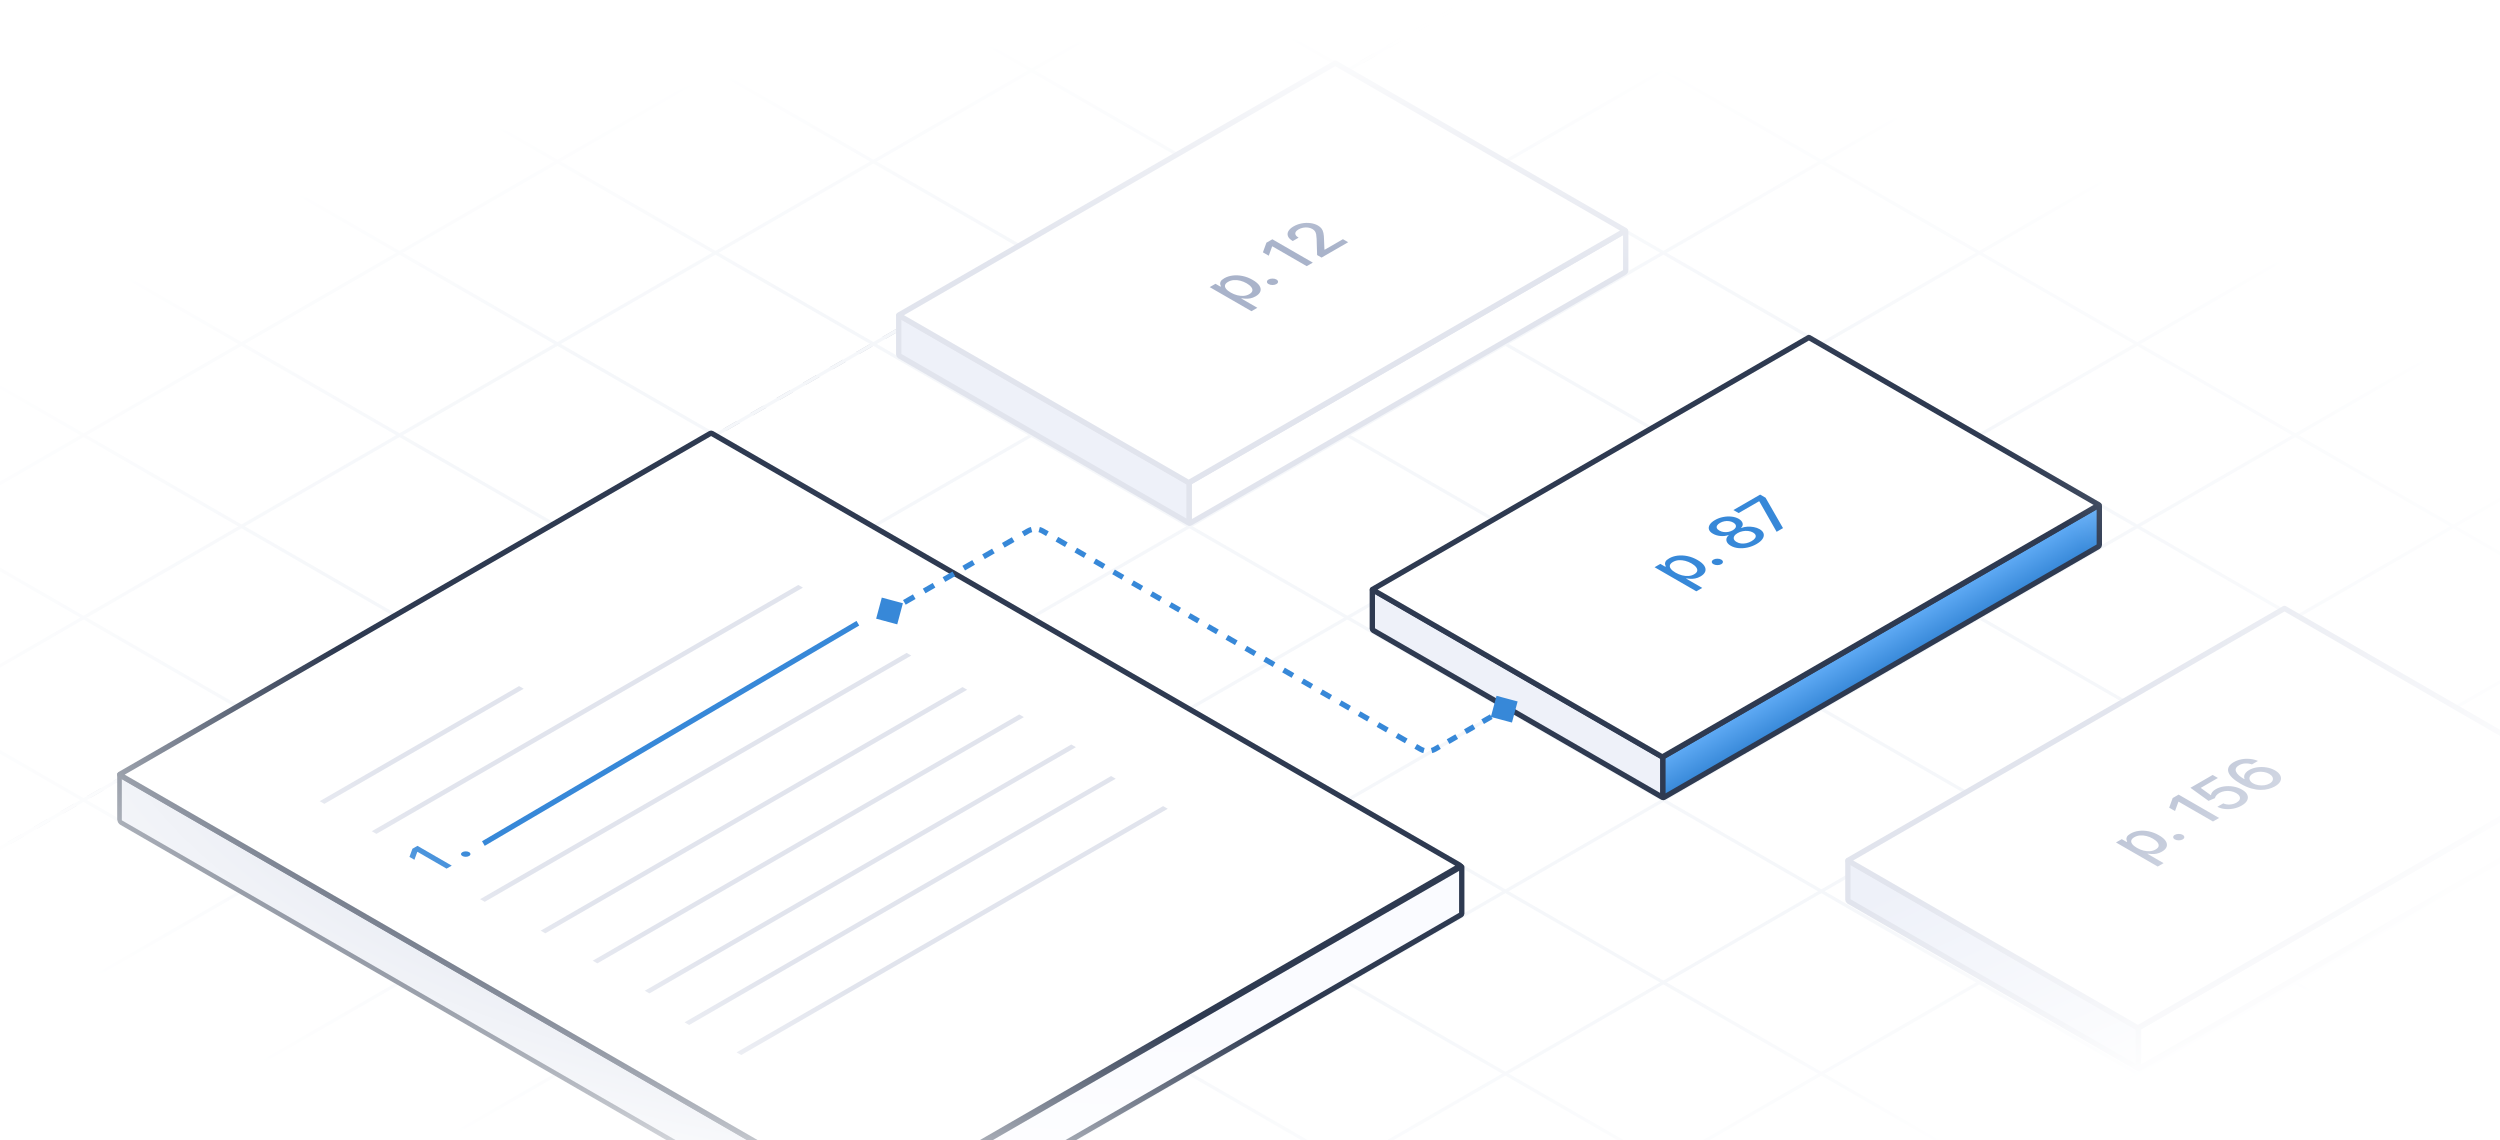 <svg width="467" height="213" viewBox="0 0 467 213" fill="none" xmlns="http://www.w3.org/2000/svg">
<rect x="0" y="0" width="467" height="213" fill="#333333" stroke="none"/>
<g clip-path="url(#clip0_7_743)">
<rect width="467" height="220" transform="translate(0 -7)" fill="white"/>
<g opacity="0.4">
<line y1="-0.357" x2="749.658" y2="-0.357" transform="matrix(0.866 0.5 -0.866 0.5 -545.076 30.546)" stroke="#E6EBF3" stroke-width="0.715"/>
<line y1="-0.357" x2="749.658" y2="-0.357" transform="matrix(0.866 -0.5 0.866 0.5 104.147 405.376)" stroke="#E6EBF3" stroke-width="0.715"/>
<line y1="-0.357" x2="749.658" y2="-0.357" transform="matrix(0.866 0.5 -0.866 0.5 -308.992 -105.761)" stroke="#E6EBF3" stroke-width="0.715"/>
<line y1="-0.357" x2="749.658" y2="-0.357" transform="matrix(0.866 -0.5 0.866 0.5 -131.945 269.068)" stroke="#E6EBF3" stroke-width="0.715"/>
<line y1="-0.357" x2="749.658" y2="-0.357" transform="matrix(0.866 0.5 -0.866 0.5 -427.039 -37.605)" stroke="#E6EBF3" stroke-width="0.715"/>
<line y1="-0.357" x2="749.658" y2="-0.357" transform="matrix(0.866 -0.5 0.866 0.5 -13.893 337.225)" stroke="#E6EBF3" stroke-width="0.715"/>
<line y1="-0.357" x2="749.658" y2="-0.357" transform="matrix(0.866 0.5 -0.866 0.5 -190.957 -173.907)" stroke="#E6EBF3" stroke-width="0.715"/>
<line y1="-0.357" x2="749.658" y2="-0.357" transform="matrix(0.866 -0.5 0.866 0.5 -249.99 200.915)" stroke="#E6EBF3" stroke-width="0.715"/>
<line y1="-0.357" x2="749.658" y2="-0.357" transform="matrix(0.866 0.5 -0.866 0.5 15.623 -293.179)" stroke="#E6EBF3" stroke-width="0.715"/>
<line y1="-0.357" x2="749.658" y2="-0.357" transform="matrix(0.866 -0.5 0.866 0.5 -456.545 81.661)" stroke="#E6EBF3" stroke-width="0.715"/>
<line y1="-0.357" x2="749.658" y2="-0.357" transform="matrix(0.866 0.5 -0.866 0.5 -486.057 -3.528)" stroke="#E6EBF3" stroke-width="0.715"/>
<line y1="-0.357" x2="749.658" y2="-0.357" transform="matrix(0.866 -0.5 0.866 0.5 45.129 371.3)" stroke="#E6EBF3" stroke-width="0.715"/>
<line y1="-0.357" x2="749.658" y2="-0.357" transform="matrix(0.866 0.5 -0.866 0.5 -249.971 -139.836)" stroke="#E6EBF3" stroke-width="0.715"/>
<line y1="-0.357" x2="749.658" y2="-0.357" transform="matrix(0.866 -0.5 0.866 0.5 -190.969 234.991)" stroke="#E6EBF3" stroke-width="0.715"/>
<line y1="-0.357" x2="749.658" y2="-0.357" transform="matrix(0.866 0.5 -0.866 0.5 -43.395 -259.104)" stroke="#E6EBF3" stroke-width="0.715"/>
<line y1="-0.357" x2="749.658" y2="-0.357" transform="matrix(0.866 -0.5 0.866 0.5 -397.523 115.734)" stroke="#E6EBF3" stroke-width="0.715"/>
<line y1="-0.357" x2="749.658" y2="-0.357" transform="matrix(0.866 0.5 -0.866 0.5 -368.018 -71.68)" stroke="#E6EBF3" stroke-width="0.715"/>
<line y1="-0.357" x2="749.658" y2="-0.357" transform="matrix(0.866 -0.5 0.866 0.5 -72.914 303.149)" stroke="#E6EBF3" stroke-width="0.715"/>
<line y1="-0.357" x2="749.658" y2="-0.357" transform="matrix(0.866 0.5 -0.866 0.5 -131.93 -207.989)" stroke="#E6EBF3" stroke-width="0.715"/>
<line y1="-0.357" x2="749.658" y2="-0.357" transform="matrix(0.866 -0.5 0.866 0.5 -309.008 166.841)" stroke="#E6EBF3" stroke-width="0.715"/>
<line y1="-0.357" x2="749.658" y2="-0.357" transform="matrix(0.866 0.5 -0.866 0.5 74.643 -327.256)" stroke="#E6EBF3" stroke-width="0.715"/>
<line y1="-0.357" x2="749.658" y2="-0.357" transform="matrix(0.866 -0.5 0.866 0.5 -515.564 47.584)" stroke="#E6EBF3" stroke-width="0.715"/>
<line y1="-0.357" x2="749.658" y2="-0.357" transform="matrix(0.866 0.5 -0.866 0.5 -515.568 13.508)" stroke="#E6EBF3" stroke-width="0.715"/>
<line y1="-0.357" x2="749.658" y2="-0.357" transform="matrix(0.866 -0.5 0.866 0.5 74.637 388.338)" stroke="#E6EBF3" stroke-width="0.715"/>
<line y1="-0.357" x2="749.658" y2="-0.357" transform="matrix(0.866 0.5 -0.866 0.5 -279.48 -122.799)" stroke="#E6EBF3" stroke-width="0.715"/>
<line y1="-0.357" x2="749.658" y2="-0.357" transform="matrix(0.866 -0.5 0.866 0.5 -161.457 252.028)" stroke="#767D93" stroke-width="0.715" stroke-dasharray="2.86 2.86"/>
<line y1="-0.357" x2="749.658" y2="-0.357" transform="matrix(0.866 -0.5 0.866 0.5 -161.457 252.028)" stroke="#E6EBF3" stroke-width="0.715"/>
<line y1="-0.357" x2="749.658" y2="-0.357" transform="matrix(0.866 0.5 -0.866 0.5 -72.908 -242.066)" stroke="#E6EBF3" stroke-width="0.715"/>
<line y1="-0.357" x2="749.658" y2="-0.357" transform="matrix(0.866 -0.5 0.866 0.5 -368.016 132.772)" stroke="#E6EBF3" stroke-width="0.715"/>
<line y1="-0.357" x2="749.658" y2="-0.357" transform="matrix(0.866 0.5 -0.866 0.5 -397.525 -54.643)" stroke="#E6EBF3" stroke-width="0.715"/>
<line y1="-0.357" x2="749.658" y2="-0.357" transform="matrix(0.866 -0.5 0.866 0.5 -43.405 320.187)" stroke="#E6EBF3" stroke-width="0.715"/>
<line y1="-0.357" x2="749.658" y2="-0.357" transform="matrix(0.866 0.5 -0.866 0.5 -161.439 -190.952)" stroke="#E6EBF3" stroke-width="0.715"/>
<line y1="-0.357" x2="749.658" y2="-0.357" transform="matrix(0.866 0.5 -0.866 0.5 45.135 -310.216)" stroke="#E6EBF3" stroke-width="0.715"/>
<line y1="-0.357" x2="749.658" y2="-0.357" transform="matrix(0.866 -0.5 0.866 0.5 -486.055 64.624)" stroke="#E6EBF3" stroke-width="0.715"/>
<line y1="-0.357" x2="749.658" y2="-0.357" transform="matrix(0.866 0.5 -0.866 0.5 -456.547 -20.566)" stroke="#E6EBF3" stroke-width="0.715"/>
<line y1="-0.357" x2="749.658" y2="-0.357" transform="matrix(0.866 -0.5 0.866 0.5 15.615 354.263)" stroke="#E6EBF3" stroke-width="0.715"/>
<line y1="-0.357" x2="749.658" y2="-0.357" transform="matrix(0.866 0.5 -0.866 0.5 -220.461 -156.875)" stroke="#E6EBF3" stroke-width="0.715"/>
<line y1="-0.357" x2="749.658" y2="-0.357" transform="matrix(0.866 -0.5 0.866 0.5 -220.475 217.953)" stroke="#E6EBF3" stroke-width="0.715"/>
<line y1="-0.357" x2="749.658" y2="-0.357" transform="matrix(0.866 0.5 -0.866 0.5 -13.885 -276.143)" stroke="#E6EBF3" stroke-width="0.715"/>
<line y1="-0.357" x2="749.658" y2="-0.357" transform="matrix(0.866 -0.5 0.866 0.5 -427.037 98.697)" stroke="#E6EBF3" stroke-width="0.715"/>
<line y1="-0.357" x2="749.658" y2="-0.357" transform="matrix(0.866 0.5 -0.866 0.5 -338.506 -88.717)" stroke="#E6EBF3" stroke-width="0.715"/>
<line y1="-0.357" x2="749.658" y2="-0.357" transform="matrix(0.866 -0.5 0.866 0.5 -102.424 286.112)" stroke="#E6EBF3" stroke-width="0.715"/>
<line y1="-0.357" x2="749.658" y2="-0.357" transform="matrix(0.866 0.5 -0.866 0.5 -102.418 -225.029)" stroke="#E6EBF3" stroke-width="0.715"/>
<line y1="-0.357" x2="749.658" y2="-0.357" transform="matrix(0.866 -0.5 0.866 0.5 -338.504 149.81)" stroke="#E6EBF3" stroke-width="0.715"/>
<line y1="-0.357" x2="749.658" y2="-0.357" transform="matrix(0.866 0.5 -0.866 0.5 104.156 -344.293)" stroke="#E6EBF3" stroke-width="0.715"/>
<line y1="-0.357" x2="749.658" y2="-0.357" transform="matrix(0.866 -0.5 0.866 0.5 -545.076 30.546)" stroke="#E6EBF3" stroke-width="0.715"/>
</g>
<rect width="161.53" height="8.703" rx="0.141" transform="matrix(0.866 0.5 -2.20305e-08 1 22.324 144.782)" fill="#E2E6F0" stroke="#2E3A51"/>
<path d="M22.415 144.774C22.348 144.735 22.348 144.672 22.415 144.633L132.713 80.952C132.781 80.913 132.89 80.913 132.958 80.952L272.704 161.634C272.771 161.673 272.771 161.737 272.704 161.775L162.406 225.456C162.338 225.495 162.229 225.495 162.161 225.456L22.415 144.774Z" fill="white" stroke="#2E3A51"/>
<path d="M77.981 158.003L84.387 161.702L83.417 162.261L77.981 159.123L77.944 159.145L77.412 160.607L76.486 160.073L77.04 158.547L77.981 158.003Z" fill="#3788D8"/>
<path d="M87.622 159.903C87.451 160.001 87.243 160.051 86.999 160.053C86.753 160.053 86.544 160.003 86.371 159.903C86.2 159.804 86.115 159.684 86.117 159.543C86.117 159.401 86.203 159.281 86.374 159.182C86.545 159.083 86.753 159.034 86.999 159.034C87.243 159.033 87.451 159.082 87.622 159.18C87.736 159.247 87.812 159.324 87.85 159.413C87.888 159.5 87.888 159.587 87.85 159.673C87.812 159.76 87.736 159.836 87.622 159.903Z" fill="#3788D8"/>
<line y1="-0.5" x2="43" y2="-0.5" transform="matrix(0.866 -0.5 0.866 0.5 60.588 150.16)" stroke="#E1E4ED"/>
<line x1="90.293" y1="157.572" x2="160.249" y2="116.417" stroke="#3788D8"/>
<line y1="-0.5" x2="92.003" y2="-0.5" transform="matrix(0.866 -0.5 0.866 0.5 128.742 191.468)" stroke="#E1E4ED"/>
<line y1="-0.5" x2="92.003" y2="-0.5" transform="matrix(0.866 -0.5 0.866 0.5 111.584 179.959)" stroke="#E1E4ED"/>
<line y1="-0.5" x2="92.003" y2="-0.5" transform="matrix(0.866 -0.5 0.866 0.5 70.312 155.772)" stroke="#E1E4ED"/>
<line y1="-0.5" x2="91" y2="-0.5" transform="matrix(0.866 -0.5 0.866 0.5 101.863 174.346)" stroke="#E1E4ED"/>
<line y1="-0.5" x2="92.003" y2="-0.5" transform="matrix(0.866 -0.5 0.866 0.5 90.547 168.462)" stroke="#E1E4ED"/>
<line y1="-0.5" x2="92.003" y2="-0.5" transform="matrix(0.866 -0.5 0.866 0.5 138.463 197.08)" stroke="#E1E4ED"/>
<line y1="-0.5" x2="92.003" y2="-0.5" transform="matrix(0.866 -0.5 0.866 0.5 121.307 185.572)" stroke="#E1E4ED"/>
<path d="M273.055 161.959C273.055 161.881 273 161.85 272.933 161.889L162.587 225.597C162.52 225.635 162.465 225.73 162.465 225.808L162.465 234.508C162.465 234.586 162.52 234.617 162.587 234.578L272.933 170.87C273 170.831 273.055 170.736 273.055 170.659L273.055 161.959Z" fill="#FAFBFF" stroke="#2E3A51"/>
<path d="M167.879 59.03C167.879 58.921 167.955 58.877 168.049 58.932L221.99 90.074C222.084 90.129 222.16 90.261 222.16 90.369L222.16 97.546C222.16 97.655 222.084 97.699 221.99 97.645L168.049 66.502C167.955 66.448 167.879 66.316 167.879 66.207L167.879 59.03Z" fill="#EEF1F9" stroke="#E1E4ED"/>
<path d="M303.684 43.269C303.684 43.161 303.608 43.117 303.514 43.171L222.331 90.042C222.237 90.096 222.161 90.228 222.161 90.336L222.161 97.617C222.161 97.725 222.237 97.769 222.331 97.715L303.514 50.844C303.608 50.79 303.684 50.658 303.684 50.55L303.684 43.269Z" fill="white" stroke="#E1E4ED"/>
<path d="M167.886 58.887C167.877 58.882 167.877 58.873 167.886 58.868L249.413 11.798C249.423 11.793 249.438 11.793 249.447 11.798L303.594 43.059C303.603 43.065 303.603 43.073 303.594 43.079L222.066 90.149C222.057 90.154 222.042 90.154 222.032 90.149L167.886 58.887Z" fill="white" stroke="#E1E4ED"/>
<path d="M233.769 58.133L225.975 53.633L227.053 53.01L227.972 53.541L228.064 53.488C228.01 53.383 227.966 53.25 227.931 53.091C227.897 52.932 227.929 52.758 228.027 52.567C228.123 52.375 228.347 52.178 228.699 51.975C229.156 51.711 229.68 51.542 230.271 51.468C230.861 51.394 231.476 51.424 232.116 51.557C232.758 51.689 233.386 51.932 233.998 52.286C234.611 52.64 235.034 53.002 235.268 53.373C235.499 53.742 235.554 54.098 235.434 54.44C235.311 54.781 235.02 55.084 234.563 55.348C234.218 55.547 233.879 55.676 233.544 55.736C233.212 55.794 232.907 55.814 232.629 55.795C232.351 55.777 232.119 55.752 231.932 55.721L231.865 55.759L234.873 57.495L233.769 58.133ZM229.891 54.645C230.289 54.875 230.696 55.043 231.112 55.15C231.528 55.256 231.93 55.295 232.319 55.267C232.705 55.237 233.057 55.13 233.375 54.947C233.704 54.757 233.892 54.547 233.939 54.319C233.983 54.089 233.911 53.853 233.721 53.613C233.534 53.372 233.252 53.142 232.873 52.923C232.499 52.707 232.106 52.546 231.695 52.439C231.287 52.331 230.885 52.292 230.489 52.322C230.095 52.35 229.732 52.461 229.4 52.652C229.08 52.837 228.892 53.041 228.835 53.264C228.781 53.486 228.845 53.714 229.027 53.95C229.209 54.186 229.497 54.417 229.891 54.645ZM238.439 53.063C238.237 53.179 237.993 53.238 237.705 53.24C237.414 53.24 237.167 53.181 236.963 53.063C236.761 52.946 236.662 52.805 236.664 52.639C236.664 52.471 236.765 52.329 236.967 52.213C237.168 52.096 237.414 52.038 237.705 52.038C237.993 52.037 238.237 52.094 238.439 52.211C238.574 52.289 238.664 52.38 238.709 52.485C238.753 52.588 238.753 52.69 238.709 52.792C238.664 52.895 238.574 52.985 238.439 53.063ZM237.677 44.695L245.235 49.058L244.091 49.719L237.677 46.016L237.633 46.041L237.005 47.767L235.913 47.136L236.566 45.336L237.677 44.695ZM246.864 48.118L246.037 47.641L245.945 44.634C245.93 44.31 245.903 44.035 245.864 43.807C245.824 43.577 245.751 43.38 245.642 43.215C245.534 43.05 245.369 42.904 245.148 42.776C244.897 42.631 244.621 42.541 244.321 42.504C244.018 42.465 243.716 42.477 243.413 42.538C243.108 42.597 242.828 42.701 242.572 42.849C242.301 43.005 242.12 43.173 242.029 43.354C241.938 43.534 241.94 43.714 242.033 43.893C242.127 44.072 242.309 44.239 242.579 44.396L241.491 45.024C241.03 44.758 240.734 44.465 240.601 44.144C240.468 43.823 240.492 43.501 240.671 43.179C240.848 42.855 241.172 42.557 241.642 42.286C242.117 42.012 242.63 41.825 243.181 41.726C243.732 41.624 244.272 41.607 244.801 41.677C245.327 41.745 245.794 41.896 246.2 42.131C246.48 42.293 246.701 42.481 246.864 42.697C247.029 42.912 247.147 43.189 247.218 43.528C247.287 43.867 247.325 44.303 247.332 44.839L247.403 46.614L247.458 46.646L250.861 44.681L251.839 45.246L246.864 48.118Z" fill="#A9B3CA"/>
<path d="M256.35 110.278C256.35 110.17 256.426 110.126 256.52 110.18L310.461 141.323C310.555 141.377 310.631 141.509 310.631 141.618L310.631 148.795C310.631 148.903 310.555 148.947 310.461 148.893L256.52 117.75C256.426 117.696 256.35 117.564 256.35 117.455L256.35 110.278Z" fill="#EEF1F9" stroke="#2E3A51"/>
<path d="M392.154 94.515C392.154 94.408 392.079 94.365 391.986 94.418L310.8 141.291C310.707 141.345 310.632 141.475 310.632 141.582L310.632 148.867C310.632 148.975 310.707 149.018 310.8 148.964L391.986 102.091C392.079 102.038 392.154 101.908 392.154 101.8L392.154 94.515Z" fill="url(#paint0_linear_7_743)" stroke="#2E3A51"/>
<path d="M256.357 110.136C256.347 110.13 256.347 110.122 256.357 110.116L337.884 63.046C337.893 63.041 337.909 63.041 337.918 63.046L392.064 94.308C392.074 94.313 392.074 94.322 392.064 94.327L310.537 141.397C310.528 141.403 310.512 141.403 310.503 141.397L256.357 110.136Z" fill="white" stroke="#2E3A51"/>
<path d="M316.871 110.457L309.077 105.957L310.154 105.335L311.073 105.866L311.166 105.812C311.112 105.707 311.067 105.575 311.033 105.416C310.998 105.257 311.03 105.082 311.129 104.892C311.225 104.7 311.449 104.503 311.8 104.3C312.258 104.035 312.782 103.866 313.373 103.792C313.963 103.719 314.578 103.748 315.218 103.882C315.86 104.014 316.487 104.257 317.1 104.611C317.713 104.964 318.136 105.327 318.369 105.697C318.601 106.067 318.656 106.422 318.536 106.765C318.412 107.106 318.122 107.408 317.665 107.672C317.32 107.871 316.981 108.001 316.646 108.06C316.314 108.118 316.009 108.138 315.731 108.12C315.453 108.101 315.22 108.077 315.033 108.045L314.967 108.084L317.975 109.82L316.871 110.457ZM312.992 106.969C313.391 107.199 313.798 107.368 314.214 107.474C314.63 107.581 315.032 107.62 315.421 107.591C315.807 107.562 316.159 107.455 316.476 107.272C316.806 107.081 316.994 106.872 317.041 106.643C317.085 106.413 317.013 106.178 316.823 105.938C316.636 105.697 316.353 105.466 315.974 105.248C315.6 105.032 315.208 104.871 314.797 104.764C314.389 104.656 313.986 104.617 313.59 104.647C313.197 104.675 312.834 104.785 312.502 104.977C312.182 105.162 311.994 105.366 311.937 105.589C311.883 105.81 311.947 106.039 312.129 106.275C312.311 106.51 312.599 106.742 312.992 106.969ZM321.541 105.388C321.339 105.504 321.094 105.563 320.806 105.564C320.516 105.564 320.269 105.505 320.065 105.388C319.863 105.271 319.763 105.13 319.766 104.964C319.766 104.796 319.867 104.654 320.068 104.537C320.27 104.421 320.516 104.363 320.806 104.363C321.094 104.361 321.339 104.419 321.541 104.535C321.676 104.613 321.766 104.705 321.81 104.81C321.855 104.912 321.855 105.015 321.81 105.117C321.766 105.219 321.676 105.309 321.541 105.388ZM328.126 101.624C327.597 101.929 327.039 102.146 326.451 102.276C325.865 102.404 325.298 102.441 324.75 102.389C324.201 102.336 323.724 102.191 323.318 101.954C322.995 101.771 322.767 101.563 322.631 101.332C322.496 101.097 322.454 100.862 322.506 100.624C322.555 100.386 322.698 100.17 322.934 99.977L322.89 99.951C322.422 100.116 321.919 100.173 321.38 100.124C320.841 100.074 320.37 99.931 319.967 99.695C319.578 99.474 319.336 99.216 319.24 98.922C319.144 98.625 319.191 98.321 319.38 98.01C319.569 97.699 319.897 97.409 320.362 97.141C320.822 96.875 321.321 96.689 321.86 96.583C322.399 96.473 322.925 96.446 323.439 96.502C323.951 96.556 324.4 96.693 324.786 96.913C325.19 97.149 325.434 97.423 325.517 97.735C325.601 98.048 325.505 98.336 325.229 98.6L325.274 98.626C325.606 98.491 325.976 98.411 326.384 98.385C326.793 98.357 327.2 98.382 327.606 98.46C328.012 98.535 328.376 98.664 328.698 98.847C329.104 99.085 329.353 99.362 329.444 99.678C329.535 99.995 329.468 100.323 329.245 100.663C329.023 101.001 328.65 101.321 328.126 101.624ZM327.193 101.085C327.505 100.904 327.724 100.718 327.85 100.526C327.973 100.333 328.003 100.146 327.942 99.966C327.878 99.784 327.72 99.62 327.469 99.472C327.204 99.321 326.902 99.227 326.565 99.188C326.231 99.149 325.891 99.161 325.547 99.227C325.202 99.292 324.882 99.41 324.587 99.58C324.29 99.752 324.083 99.938 323.967 100.139C323.852 100.339 323.828 100.536 323.897 100.729C323.966 100.922 324.133 101.094 324.399 101.245C324.65 101.392 324.932 101.485 325.244 101.524C325.557 101.559 325.881 101.541 326.218 101.468C326.553 101.394 326.878 101.267 327.193 101.085ZM323.676 99.054C323.927 98.909 324.099 98.752 324.192 98.581C324.286 98.411 324.298 98.242 324.229 98.074C324.163 97.905 324.01 97.75 323.772 97.61C323.533 97.475 323.27 97.388 322.982 97.35C322.696 97.31 322.409 97.318 322.118 97.375C321.826 97.431 321.551 97.532 321.295 97.68C321.035 97.83 320.855 97.991 320.757 98.161C320.658 98.329 320.643 98.495 320.712 98.66C320.781 98.825 320.935 98.975 321.174 99.11C321.412 99.25 321.677 99.34 321.967 99.38C322.257 99.42 322.55 99.413 322.845 99.359C323.143 99.303 323.42 99.202 323.676 99.054ZM331.874 99.341L328.649 93.669L328.594 93.637L324.778 95.84L323.8 95.275L328.797 92.39L329.808 92.974L333.066 98.652L331.874 99.341Z" fill="#3788D8"/>
<path d="M345.187 160.894C345.187 160.785 345.264 160.741 345.358 160.795L399.298 191.938C399.393 191.992 399.469 192.124 399.469 192.233L399.469 199.41C399.469 199.519 399.393 199.563 399.298 199.508L345.358 168.366C345.264 168.311 345.187 168.179 345.187 168.071L345.187 160.894Z" fill="#EEF1F9" stroke="#E1E4ED"/>
<path d="M480.992 145.132C480.992 145.024 480.916 144.981 480.823 145.035L399.639 191.906C399.546 191.96 399.47 192.091 399.47 192.2L399.47 199.481C399.47 199.589 399.546 199.633 399.639 199.579L480.823 152.708C480.916 152.654 480.992 152.522 480.992 152.414L480.992 145.132Z" fill="white" stroke="#E1E4ED"/>
<path d="M345.195 160.751C345.185 160.746 345.185 160.737 345.195 160.731L426.722 113.662C426.731 113.656 426.747 113.656 426.756 113.662L480.902 144.923C480.911 144.928 480.911 144.937 480.902 144.943L399.375 192.012C399.365 192.018 399.35 192.018 399.341 192.012L345.195 160.751Z" fill="white" stroke="#E1E4ED"/>
<path d="M403.061 161.871L395.266 157.371L396.344 156.749L397.263 157.279L397.355 157.226C397.301 157.121 397.257 156.989 397.222 156.83C397.188 156.67 397.22 156.496 397.318 156.305C397.414 156.114 397.638 155.916 397.99 155.713C398.448 155.449 398.972 155.28 399.562 155.206C400.152 155.132 400.768 155.162 401.407 155.295C402.049 155.428 402.677 155.67 403.289 156.024C403.902 156.378 404.325 156.74 404.559 157.111C404.79 157.48 404.846 157.836 404.725 158.178C404.602 158.519 404.312 158.822 403.854 159.086C403.51 159.285 403.17 159.414 402.835 159.474C402.503 159.532 402.198 159.552 401.92 159.533C401.642 159.515 401.41 159.49 401.223 159.459L401.156 159.497L404.164 161.234L403.061 161.871ZM399.182 158.383C399.58 158.613 399.988 158.781 400.403 158.888C400.819 158.994 401.221 159.033 401.61 159.005C401.996 158.975 402.348 158.869 402.666 158.685C402.995 158.495 403.184 158.286 403.23 158.057C403.275 157.827 403.202 157.592 403.013 157.352C402.826 157.11 402.543 156.88 402.164 156.661C401.79 156.445 401.397 156.284 400.987 156.178C400.578 156.07 400.176 156.031 399.78 156.06C399.386 156.089 399.023 156.199 398.691 156.391C398.371 156.575 398.183 156.779 398.126 157.002C398.072 157.224 398.136 157.452 398.318 157.688C398.5 157.924 398.788 158.156 399.182 158.383ZM407.73 156.801C407.529 156.918 407.284 156.977 406.996 156.978C406.706 156.978 406.458 156.919 406.254 156.801C406.052 156.685 405.953 156.543 405.955 156.377C405.955 156.21 406.056 156.067 406.258 155.951C406.46 155.835 406.706 155.776 406.996 155.776C407.284 155.775 407.529 155.832 407.73 155.949C407.866 156.027 407.955 156.119 408 156.224C408.044 156.326 408.044 156.428 408 156.531C407.955 156.633 407.866 156.723 407.73 156.801ZM406.968 148.433L414.526 152.797L413.382 153.457L406.968 149.754L406.924 149.78L406.296 151.505L405.204 150.875L405.857 149.074L406.968 148.433ZM418.753 150.475C418.291 150.743 417.786 150.931 417.24 151.042C416.694 151.15 416.155 151.177 415.624 151.123C415.092 151.069 414.619 150.931 414.203 150.708L415.31 150.069C415.662 150.24 416.073 150.311 416.542 150.282C417.012 150.252 417.429 150.132 417.794 149.922C418.084 149.754 418.275 149.567 418.366 149.361C418.457 149.152 418.448 148.943 418.34 148.733C418.234 148.521 418.03 148.328 417.727 148.153C417.42 147.975 417.079 147.855 416.705 147.793C416.331 147.73 415.958 147.727 415.587 147.782C415.218 147.836 414.882 147.949 414.579 148.121C414.35 148.253 414.16 148.409 414.007 148.588C413.855 148.767 413.771 148.934 413.756 149.091L412.557 149.604L409.173 147.16L413.328 144.761L414.306 145.326L411.099 147.177L412.974 148.537L413.018 148.511C413.023 148.343 413.099 148.162 413.247 147.966C413.397 147.768 413.612 147.588 413.893 147.426C414.353 147.161 414.872 146.988 415.45 146.907C416.031 146.824 416.614 146.833 417.199 146.932C417.785 147.029 418.321 147.219 418.808 147.503C419.3 147.784 419.626 148.1 419.786 148.451C419.949 148.801 419.944 149.153 419.772 149.508C419.599 149.86 419.26 150.183 418.753 150.475ZM424.926 146.912C424.584 147.103 424.19 147.26 423.745 147.38C423.302 147.5 422.81 147.557 422.269 147.551C421.727 147.545 421.144 147.454 420.519 147.278C419.897 147.101 419.238 146.811 418.541 146.409C417.882 146.028 417.362 145.652 416.98 145.282C416.601 144.91 416.36 144.55 416.257 144.204C416.151 143.856 416.182 143.527 416.349 143.217C416.516 142.907 416.819 142.626 417.257 142.373C417.707 142.113 418.196 141.934 418.722 141.834C419.249 141.735 419.776 141.713 420.305 141.768C420.837 141.822 421.331 141.947 421.789 142.143L420.663 142.793C420.272 142.655 419.864 142.594 419.438 142.61C419.012 142.625 418.618 142.738 418.253 142.949C417.7 143.268 417.509 143.657 417.681 144.114C417.856 144.57 418.372 145.047 419.228 145.544L419.283 145.512C419.199 145.313 419.177 145.116 419.217 144.92C419.256 144.721 419.353 144.53 419.508 144.346C419.663 144.16 419.872 143.991 420.136 143.839C420.573 143.586 421.077 143.42 421.645 143.339C422.213 143.255 422.79 143.26 423.376 143.353C423.961 143.447 424.495 143.633 424.977 143.912C425.46 144.19 425.787 144.505 425.959 144.858C426.134 145.209 426.139 145.564 425.974 145.923C425.807 146.281 425.457 146.611 424.926 146.912ZM423.963 146.36C424.253 146.192 424.441 146.001 424.527 145.787C424.613 145.572 424.602 145.357 424.494 145.141C424.386 144.925 424.183 144.731 423.885 144.559C423.595 144.392 423.265 144.277 422.896 144.214C422.529 144.15 422.163 144.143 421.796 144.193C421.432 144.241 421.106 144.348 420.818 144.515C420.599 144.641 420.438 144.782 420.335 144.939C420.234 145.094 420.187 145.254 420.195 145.42C420.202 145.586 420.261 145.748 420.372 145.906C420.482 146.061 420.644 146.199 420.855 146.321C421.138 146.485 421.465 146.598 421.837 146.662C422.211 146.725 422.586 146.733 422.962 146.686C423.339 146.636 423.672 146.527 423.963 146.36Z" fill="#A9B3CA"/>
<path d="M163.662 115.571L167.605 116.628L168.662 112.685L164.719 111.628L163.662 115.571ZM283.492 131.032L279.548 129.975L278.492 133.919L282.435 134.975L283.492 131.032ZM265.336 139.93L265.086 140.363L265.336 139.93ZM268.08 139.93L268.33 140.363L268.08 139.93ZM192.033 99.192L191.783 98.759L192.033 99.192ZM194.776 99.192L194.526 99.625L194.776 99.192ZM166.162 114.128L166.412 114.561L167.336 114.028L167.086 113.594L166.836 113.161L165.912 113.695L166.162 114.128ZM168.934 112.528L169.184 112.961L171.032 111.894L170.782 111.461L170.532 111.028L168.684 112.095L168.934 112.528ZM172.63 110.394L172.88 110.827L174.728 109.76L174.478 109.327L174.228 108.894L172.38 109.961L172.63 110.394ZM176.326 108.26L176.576 108.693L178.423 107.626L178.173 107.193L177.923 106.76L176.076 107.827L176.326 108.26ZM180.021 106.126L180.271 106.559L182.119 105.493L181.869 105.06L181.619 104.627L179.771 105.693L180.021 106.126ZM183.717 103.993L183.967 104.426L185.815 103.359L185.565 102.926L185.315 102.493L183.467 103.56L183.717 103.993ZM187.413 101.859L187.663 102.292L189.511 101.225L189.261 100.792L189.011 100.359L187.163 101.426L187.413 101.859ZM191.109 99.725L191.359 100.158L192.283 99.625L192.033 99.192L191.783 98.759L190.859 99.292L191.109 99.725ZM192.033 99.192L192.283 99.625C192.455 99.525 192.637 99.451 192.824 99.401L192.694 98.918L192.565 98.435C192.294 98.507 192.031 98.615 191.783 98.759L192.033 99.192ZM194.114 98.918L193.985 99.401C194.172 99.451 194.354 99.525 194.526 99.625L194.776 99.192L195.026 98.759C194.777 98.615 194.514 98.507 194.244 98.435L194.114 98.918ZM194.776 99.192L194.526 99.625L195.408 100.134L195.658 99.701L195.908 99.268L195.026 98.759L194.776 99.192ZM197.422 100.72L197.172 101.153L198.936 102.171L199.186 101.738L199.436 101.305L197.672 100.287L197.422 100.72ZM200.95 102.756L200.7 103.189L202.464 104.208L202.714 103.775L202.964 103.342L201.2 102.323L200.95 102.756ZM204.478 104.793L204.228 105.226L205.992 106.245L206.242 105.812L206.492 105.379L204.728 104.36L204.478 104.793ZM208.006 106.83L207.756 107.263L209.52 108.282L209.77 107.849L210.02 107.416L208.256 106.397L208.006 106.83ZM211.534 108.867L211.284 109.3L213.048 110.319L213.298 109.886L213.548 109.453L211.784 108.434L211.534 108.867ZM215.062 110.904L214.812 111.337L216.576 112.356L216.826 111.923L217.076 111.49L215.312 110.471L215.062 110.904ZM218.59 112.941L218.34 113.374L220.104 114.392L220.354 113.959L220.604 113.526L218.84 112.508L218.59 112.941ZM222.118 114.978L221.868 115.411L223.632 116.429L223.882 115.996L224.132 115.563L222.368 114.545L222.118 114.978ZM225.646 117.015L225.396 117.448L227.16 118.466L227.41 118.033L227.66 117.6L225.896 116.582L225.646 117.015ZM229.174 119.052L228.924 119.485L230.688 120.503L230.938 120.07L231.188 119.637L229.424 118.619L229.174 119.052ZM232.702 121.089L232.452 121.522L234.216 122.54L234.466 122.107L234.716 121.674L232.952 120.656L232.702 121.089ZM236.23 123.125L235.98 123.559L237.744 124.577L237.994 124.144L238.244 123.711L236.48 122.692L236.23 123.125ZM239.758 125.162L239.508 125.595L241.272 126.614L241.522 126.181L241.772 125.748L240.008 124.729L239.758 125.162ZM243.286 127.199L243.036 127.632L244.8 128.651L245.05 128.218L245.3 127.785L243.536 126.766L243.286 127.199ZM246.814 129.236L246.564 129.669L248.328 130.688L248.578 130.255L248.828 129.822L247.064 128.803L246.814 129.236ZM250.342 131.273L250.092 131.706L251.856 132.725L252.106 132.292L252.356 131.859L250.592 130.84L250.342 131.273ZM253.87 133.31L253.62 133.743L255.384 134.761L255.634 134.328L255.884 133.895L254.12 132.877L253.87 133.31ZM257.398 135.347L257.148 135.78L258.912 136.798L259.162 136.365L259.412 135.932L257.648 134.914L257.398 135.347ZM260.926 137.384L260.676 137.817L262.44 138.835L262.69 138.402L262.94 137.969L261.176 136.951L260.926 137.384ZM264.454 139.421L264.204 139.854L265.086 140.363L265.336 139.93L265.586 139.497L264.704 138.988L264.454 139.421ZM265.336 139.93L265.086 140.363C265.335 140.507 265.598 140.615 265.869 140.687L265.998 140.204L266.127 139.721C265.941 139.671 265.759 139.596 265.586 139.497L265.336 139.93ZM267.418 140.204L267.548 140.687C267.818 140.615 268.081 140.507 268.33 140.363L268.08 139.93L267.83 139.497C267.658 139.596 267.476 139.671 267.289 139.721L267.418 140.204ZM268.08 139.93L268.33 140.363L269.137 139.897L268.887 139.464L268.637 139.031L267.83 139.497L268.08 139.93ZM270.501 138.532L270.751 138.965L272.365 138.033L272.115 137.6L271.865 137.167L270.251 138.099L270.501 138.532ZM273.729 136.669L273.979 137.102L275.593 136.17L275.343 135.737L275.093 135.304L273.479 136.236L273.729 136.669ZM276.957 134.805L277.207 135.238L278.821 134.306L278.571 133.873L278.321 133.44L276.707 134.372L276.957 134.805ZM280.185 132.941L280.435 133.374L281.242 132.908L280.992 132.475L280.742 132.042L279.935 132.508L280.185 132.941Z" fill="#3788D8"/>
<path opacity="0.97" d="M504.57 -3.528H-49.133V241.031H504.57V-3.528Z" fill="url(#paint1_radial_7_743)"/>
</g>
<defs>
<linearGradient id="paint0_linear_7_743" x1="351.393" y1="117.855" x2="354.716" y2="123.61" gradientUnits="userSpaceOnUse">
<stop stop-color="#61ACF6"/>
<stop offset="1" stop-color="#3788D8"/>
</linearGradient>
<radialGradient id="paint1_radial_7_743" cx="0" cy="0" r="1" gradientUnits="userSpaceOnUse" gradientTransform="translate(227.719 118.751) rotate(90) scale(112.399 254.482)">
<stop offset="0.648" stop-color="white" stop-opacity="0"/>
<stop offset="1" stop-color="white"/>
</radialGradient>
<clipPath id="clip0_7_743">
<rect width="467" height="220" fill="white" transform="translate(0 -7)"/>
</clipPath>
</defs>
</svg>
